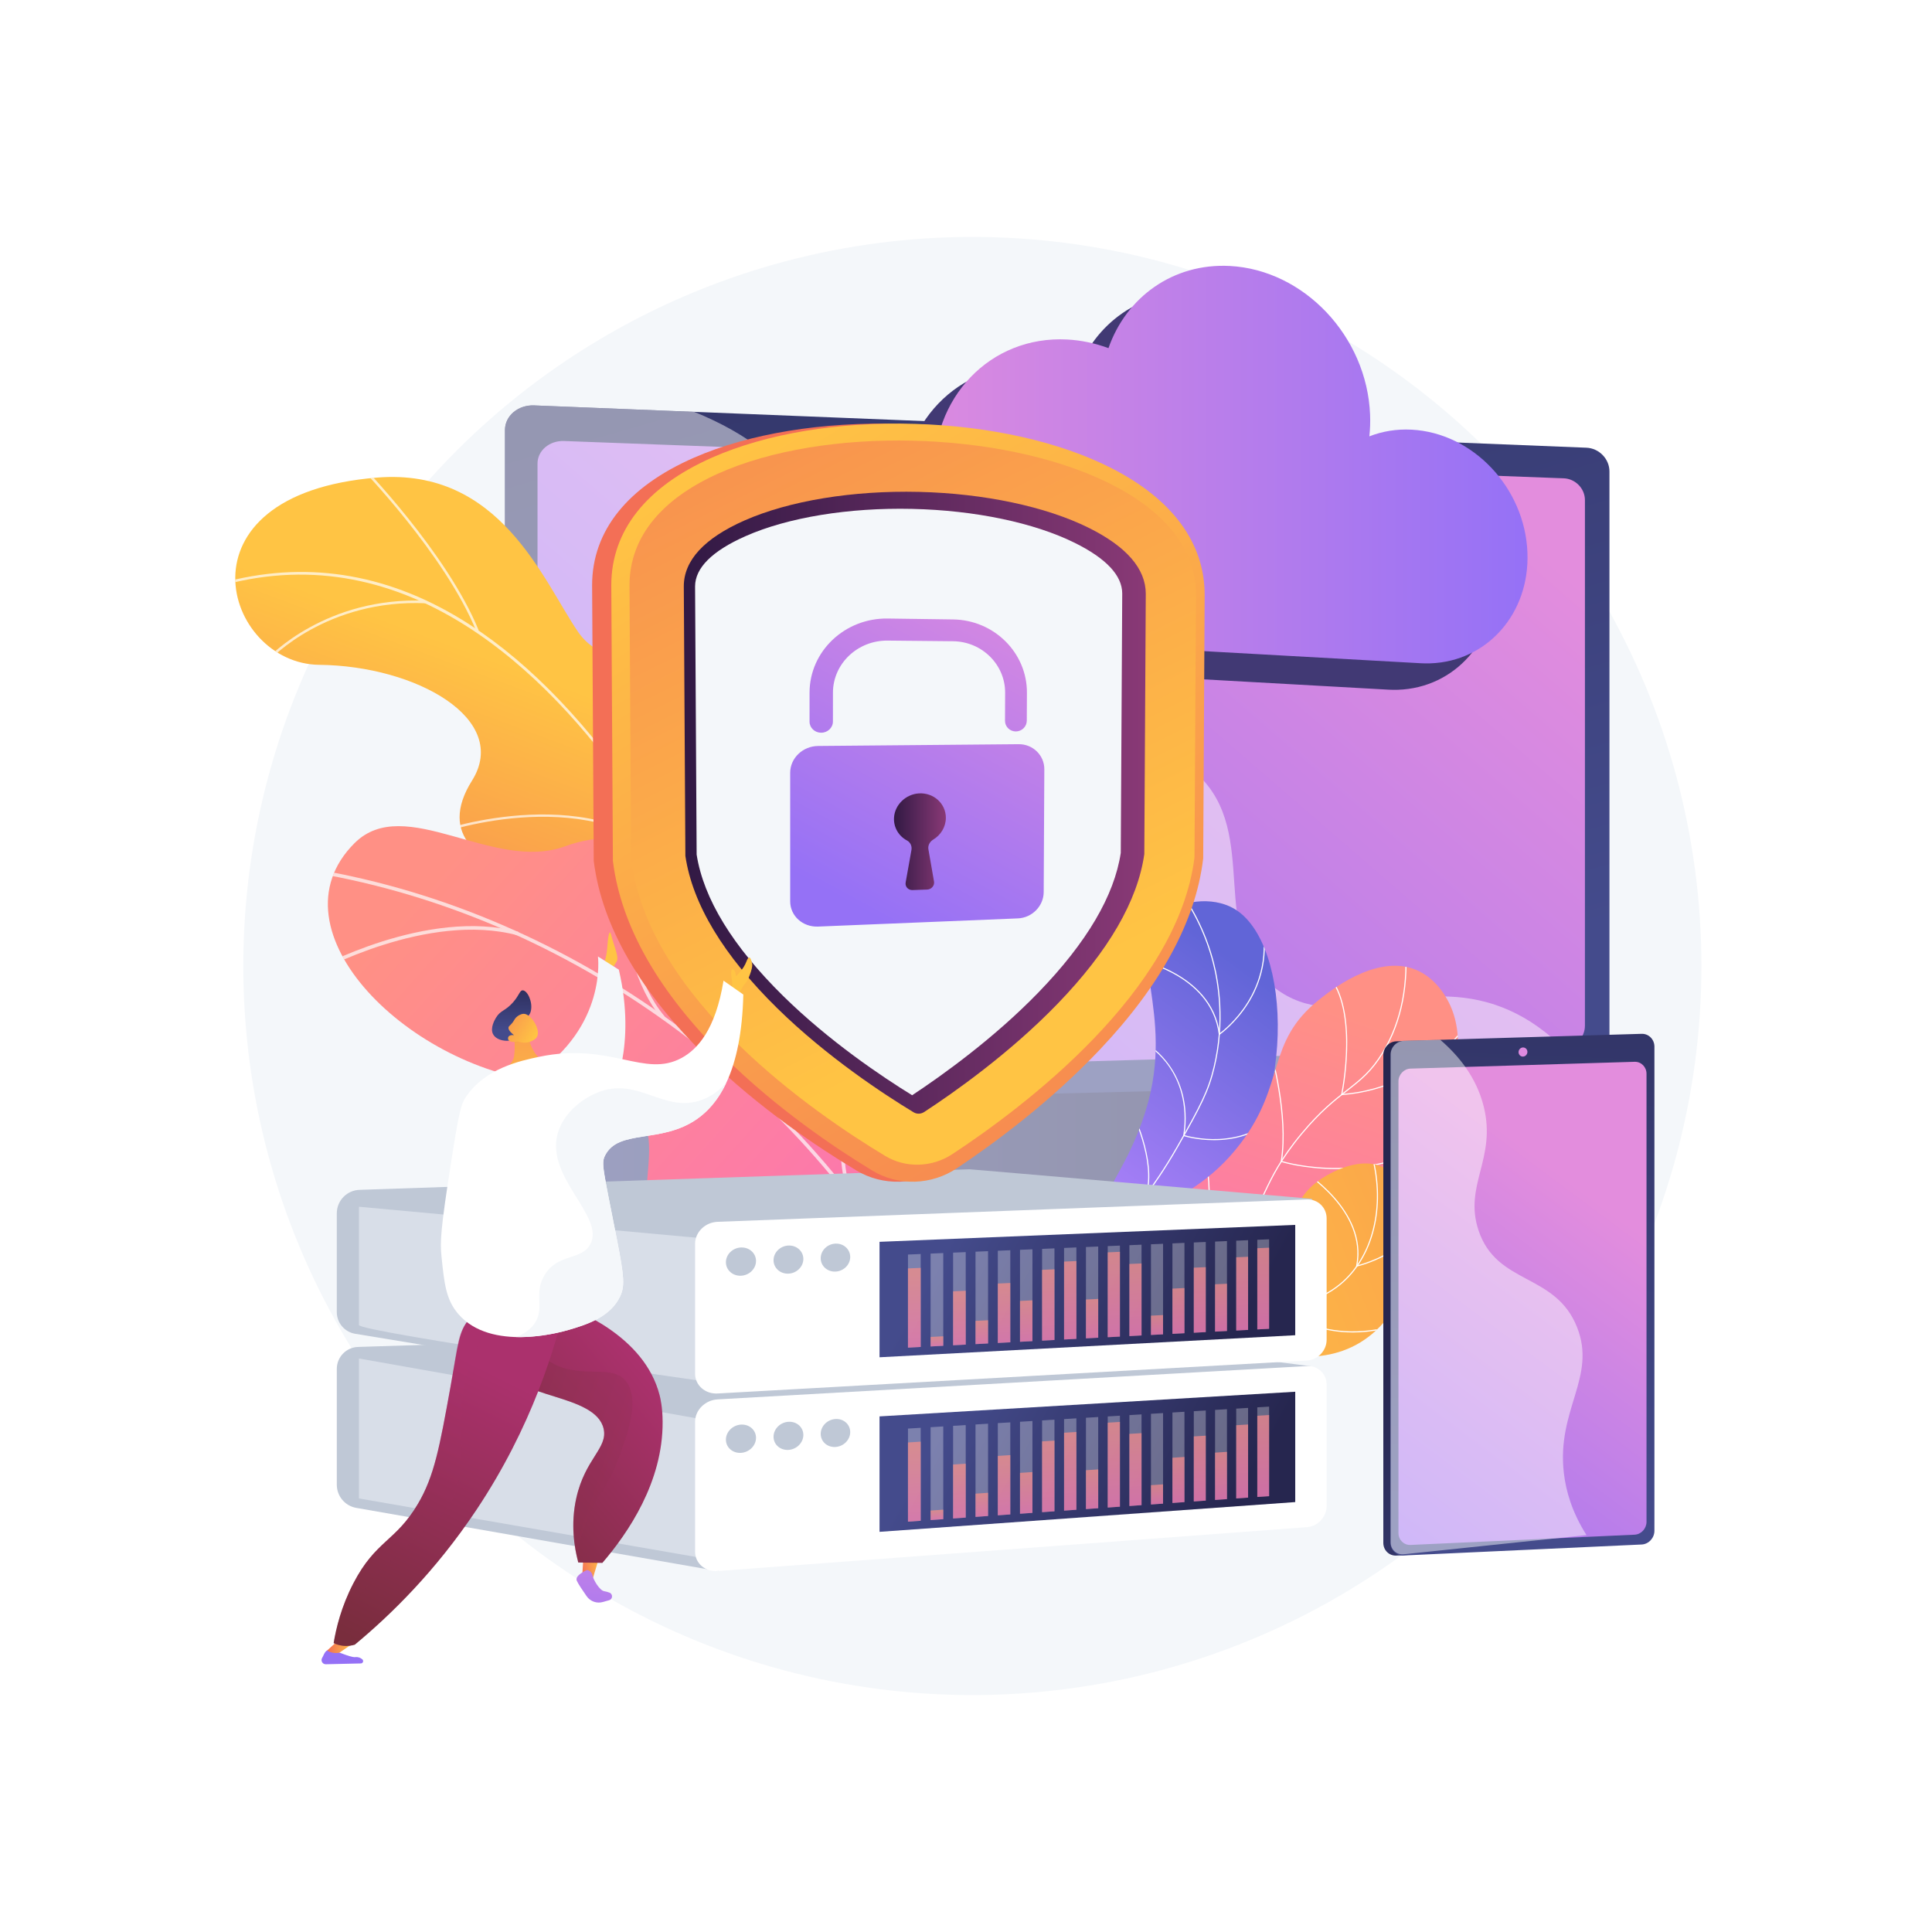 <?xml version="1.0" encoding="UTF-8"?>
<svg xmlns="http://www.w3.org/2000/svg" xmlns:xlink="http://www.w3.org/1999/xlink" viewBox="0 0 3710 3710">
  <defs>
    <style>
      .cls-1 {
        fill: url(#linear-gradient-38);
      }

      .cls-1, .cls-2, .cls-3, .cls-4, .cls-5, .cls-6, .cls-7, .cls-8, .cls-9, .cls-10, .cls-11, .cls-12, .cls-13, .cls-14, .cls-15, .cls-16, .cls-17, .cls-18, .cls-19, .cls-20, .cls-21, .cls-22, .cls-23, .cls-24, .cls-25, .cls-26, .cls-27, .cls-28, .cls-29, .cls-30, .cls-31, .cls-32, .cls-33, .cls-34, .cls-35, .cls-36, .cls-37, .cls-38, .cls-39, .cls-40, .cls-41, .cls-42, .cls-43, .cls-44, .cls-45, .cls-46, .cls-47, .cls-48, .cls-49, .cls-50, .cls-51, .cls-52, .cls-53, .cls-54, .cls-55, .cls-56, .cls-57, .cls-58, .cls-59, .cls-60, .cls-61, .cls-62, .cls-63, .cls-64, .cls-65, .cls-66, .cls-67, .cls-68, .cls-69, .cls-70, .cls-71, .cls-72, .cls-73, .cls-74, .cls-75, .cls-76, .cls-77, .cls-78 {
        stroke-width: 0px;
      }

      .cls-2 {
        fill: url(#linear-gradient-12);
      }

      .cls-3 {
        fill: url(#linear-gradient-17);
      }

      .cls-79 {
        opacity: .69;
      }

      .cls-80, .cls-36 {
        fill: #fff;
      }

      .cls-4 {
        fill: url(#linear-gradient-19);
      }

      .cls-5 {
        fill: url(#linear-gradient-33);
      }

      .cls-6 {
        fill: url(#linear-gradient);
      }

      .cls-7 {
        fill: url(#linear-gradient-62);
      }

      .cls-81 {
        opacity: .48;
      }

      .cls-81, .cls-82, .cls-83, .cls-84 {
        mix-blend-mode: soft-light;
      }

      .cls-8 {
        fill: url(#linear-gradient-67);
      }

      .cls-9 {
        fill: url(#linear-gradient-57);
      }

      .cls-10 {
        fill: url(#linear-gradient-21);
      }

      .cls-11 {
        fill: url(#linear-gradient-6);
      }

      .cls-12 {
        fill: #de8bdf;
      }

      .cls-13 {
        fill: #d8dee8;
      }

      .cls-82 {
        opacity: .7;
      }

      .cls-14 {
        fill: #f4f7fa;
      }

      .cls-85 {
        mix-blend-mode: color-burn;
      }

      .cls-85, .cls-84, .cls-86 {
        opacity: .3;
      }

      .cls-87 {
        clip-path: url(#clippath-2);
      }

      .cls-88 {
        isolation: isolate;
      }

      .cls-15 {
        fill: url(#linear-gradient-42);
      }

      .cls-16 {
        fill: url(#linear-gradient-15);
      }

      .cls-17 {
        fill: #bfc8d6;
      }

      .cls-18 {
        fill: url(#linear-gradient-11);
      }

      .cls-19 {
        fill: url(#linear-gradient-5);
      }

      .cls-20 {
        fill: none;
      }

      .cls-21 {
        fill: url(#linear-gradient-31);
      }

      .cls-22 {
        fill: url(#linear-gradient-58);
      }

      .cls-23 {
        fill: url(#linear-gradient-63);
      }

      .cls-24 {
        fill: url(#linear-gradient-34);
      }

      .cls-89 {
        clip-path: url(#clippath-1);
      }

      .cls-90 {
        clip-path: url(#clippath-4);
      }

      .cls-25 {
        fill: url(#linear-gradient-41);
      }

      .cls-26 {
        fill: url(#linear-gradient-40);
      }

      .cls-27 {
        fill: url(#linear-gradient-66);
      }

      .cls-28 {
        fill: url(#linear-gradient-13);
      }

      .cls-29 {
        fill: url(#linear-gradient-23);
      }

      .cls-30 {
        fill: url(#linear-gradient-25);
      }

      .cls-31 {
        fill: url(#linear-gradient-43);
      }

      .cls-32 {
        fill: url(#linear-gradient-16);
      }

      .cls-33 {
        fill: url(#linear-gradient-22);
      }

      .cls-34 {
        fill: url(#linear-gradient-54);
      }

      .cls-35 {
        fill: url(#linear-gradient-55);
      }

      .cls-37 {
        fill: url(#linear-gradient-35);
      }

      .cls-38 {
        fill: url(#linear-gradient-50);
      }

      .cls-39 {
        fill: #fcfdfe;
      }

      .cls-40 {
        fill: url(#linear-gradient-32);
      }

      .cls-41 {
        fill: url(#linear-gradient-60);
      }

      .cls-42 {
        fill: url(#linear-gradient-59);
      }

      .cls-43 {
        fill: url(#linear-gradient-20);
      }

      .cls-44 {
        fill: url(#linear-gradient-14);
      }

      .cls-45 {
        fill: url(#linear-gradient-2);
      }

      .cls-46 {
        fill: url(#linear-gradient-52);
      }

      .cls-86 {
        mix-blend-mode: multiply;
      }

      .cls-47 {
        fill: url(#linear-gradient-45);
      }

      .cls-48 {
        fill: url(#linear-gradient-7);
      }

      .cls-49 {
        fill: url(#linear-gradient-39);
      }

      .cls-50 {
        fill: url(#linear-gradient-3);
      }

      .cls-51 {
        fill: url(#linear-gradient-69);
      }

      .cls-91 {
        clip-path: url(#clippath);
      }

      .cls-52 {
        fill: url(#linear-gradient-9);
      }

      .cls-53 {
        fill: url(#linear-gradient-27);
      }

      .cls-54 {
        fill: url(#linear-gradient-53);
      }

      .cls-92 {
        clip-path: url(#clippath-3);
      }

      .cls-55 {
        fill: url(#linear-gradient-65);
      }

      .cls-56 {
        fill: url(#linear-gradient-36);
      }

      .cls-57 {
        fill: url(#linear-gradient-48);
      }

      .cls-58 {
        fill: url(#linear-gradient-49);
      }

      .cls-59 {
        fill: url(#linear-gradient-47);
      }

      .cls-60 {
        fill: url(#linear-gradient-24);
      }

      .cls-61 {
        fill: url(#linear-gradient-26);
      }

      .cls-62 {
        fill: url(#linear-gradient-61);
      }

      .cls-63 {
        fill: url(#linear-gradient-18);
      }

      .cls-64 {
        fill: #413974;
      }

      .cls-65 {
        fill: url(#linear-gradient-51);
      }

      .cls-66 {
        fill: url(#linear-gradient-30);
      }

      .cls-67 {
        fill: url(#linear-gradient-44);
      }

      .cls-68 {
        fill: url(#linear-gradient-68);
      }

      .cls-69 {
        fill: url(#linear-gradient-29);
      }

      .cls-70 {
        fill: url(#linear-gradient-46);
      }

      .cls-71 {
        fill: url(#linear-gradient-64);
      }

      .cls-72 {
        fill: url(#linear-gradient-28);
      }

      .cls-73 {
        fill: url(#linear-gradient-56);
      }

      .cls-74 {
        fill: url(#linear-gradient-10);
      }

      .cls-75 {
        fill: url(#linear-gradient-70);
      }

      .cls-76 {
        fill: url(#linear-gradient-4);
      }

      .cls-77 {
        fill: url(#linear-gradient-37);
      }

      .cls-93 {
        fill: url(#linear-gradient-8);
      }

      .cls-78 {
        fill: #97a6b7;
      }
    </style>
    <linearGradient id="linear-gradient" x1="2123.01" y1="2357.24" x2="2129.9" y2="2615.68" gradientUnits="userSpaceOnUse">
      <stop offset="0" stop-color="#444b8c"/>
      <stop offset="1" stop-color="#26264f"/>
    </linearGradient>
    <linearGradient id="linear-gradient-2" x1="2179.27" y1="2035.96" x2="1419.86" y2="-630.19" xlink:href="#linear-gradient"/>
    <linearGradient id="linear-gradient-3" x1="2617.25" y1="759.72" x2="1319.03" y2="2262.11" gradientUnits="userSpaceOnUse">
      <stop offset="0" stop-color="#e38ddd"/>
      <stop offset="1" stop-color="#9571f6"/>
    </linearGradient>
    <linearGradient id="linear-gradient-4" x1="969.69" y1="2253.19" x2="3090.61" y2="2253.19" xlink:href="#linear-gradient"/>
    <linearGradient id="linear-gradient-5" x1="1081.21" y1="1315.96" x2="781.45" y2="2118.72" gradientUnits="userSpaceOnUse">
      <stop offset="0" stop-color="#ffc444"/>
      <stop offset="1" stop-color="#f36f56"/>
    </linearGradient>
    <clipPath id="clippath">
      <path class="cls-20" d="m1554.99,1965.53l-199.23,111.58s-94.74-81.2-86.31-180.67c17.2-202.95-161.75-203.85-236.65-215.44-112.95-17.48-204.86-82.14-110.95-185.29,93.91-103.15-122.34-217.12-308.82-219.05-182.48-1.89-284.42-327.37,110.93-359.54,236.1-19.21,318.25,196.51,385.63,295.58,67.38,99.07,227.1,20.94,245.34,177.86,15.58,134.03-26.07,261.46,81.43,299.4,107.5,37.94,161.21,117.91,118.65,275.58Z"/>
    </clipPath>
    <linearGradient id="linear-gradient-6" x1="2703.47" y1="1405.94" x2="3424.51" y2="2592.96" gradientTransform="translate(-2114.97 1066.8) rotate(-16.83)" gradientUnits="userSpaceOnUse">
      <stop offset="0" stop-color="#ff9085"/>
      <stop offset="1" stop-color="#fb6fbb"/>
    </linearGradient>
    <clipPath id="clippath-1">
      <path class="cls-20" d="m1649.55,2621.5l304.87-92.25c4.7-48.53,3.29-135.01-66.43-135.33-96.93-.45-145.17-156.53-137.04-219.14,10.06-77.5,29.77-258.45-120.08-261.51-124.75-2.55-205.76,21.3-256.96-123.29-51.2-144.6-158.36-212.69-289.06-164.77-137.54,50.43-307.43-102.44-403.97-6.22-168.21,167.66,108.38,438.17,379.44,460.4,271.06,22.23,157.19,151.03,185.98,273.21,39.3,166.81,250.94,66.48,328.53,113.74,60.83,37.05,72.81,109.33,74.72,155.17Z"/>
    </clipPath>
    <linearGradient id="linear-gradient-7" x1="2228.14" y1="1815.45" x2="1954.53" y2="2256.03" gradientTransform="translate(337.46 -97.24) rotate(4.33)" gradientUnits="userSpaceOnUse">
      <stop offset="0" stop-color="#6165d7"/>
      <stop offset="1" stop-color="#aa80f9"/>
    </linearGradient>
    <clipPath id="clippath-2">
      <path class="cls-20" d="m2132.71,2665.5c-26.37-58.22-56.55-148.2-44.06-253.09,14.34-120.44,71.83-150.47,112.1-281.93,57.48-187.65-43.73-308.05,29.99-371.51,35.95-30.94,97.04-37.6,137.62-14.87,115.78,64.87,122.54,401.46-33.83,550.09-70.72,67.22-138.77,67.55-188.36,149.98-43.82,72.84-30.17,161.16-13.46,221.32Z"/>
    </clipPath>
    <linearGradient id="linear-gradient-8" x1="2544.91" y1="1933.71" x2="2300.52" y2="2662.86" gradientTransform="matrix(1,0,0,1,0,0)" xlink:href="#linear-gradient-6"/>
    <linearGradient id="linear-gradient-9" x1="2544.91" y1="1933.71" x2="2300.52" y2="2662.86" gradientTransform="matrix(1,0,0,1,0,0)" xlink:href="#linear-gradient-6"/>
    <clipPath id="clippath-3">
      <path class="cls-52" d="m2074.61,2643.97c-13.69-49.07-26.92-126.6,6.17-200.81,57.73-129.47,191.46-103.13,301.09-247.02,88.42-116.06,48.07-194.41,151.12-276.35,17.25-13.72,108.11-88.75,185.09-57.87,43.38,17.4,63.11,60.67,66.82,68.79,55.99,122.74-52.04,336.17-211.18,445.71-91.43,62.93-124.62,49.22-288.89,128.88-96.53,46.81-166.91,101.23-210.23,138.67Z"/>
    </clipPath>
    <linearGradient id="linear-gradient-10" x1="2064.63" y1="2621.18" x2="4033.76" y2="1843.76" xlink:href="#linear-gradient-5"/>
    <clipPath id="clippath-4">
      <path class="cls-20" d="m2085.74,2497.03c30.16-16.59,79.08-39.96,142.79-54.24,113.33-25.39,160.38,3.36,211.94-37.01,53.37-41.8,28.19-92.37,91.62-138.58,5.33-3.89,73.27-52.03,126.15-24.65,36.99,19.16,46.76,64.99,51.34,86.49,17.78,83.46-12.96,203.65-105.74,253.54-87.97,47.3-187.3,7.68-218.81-5.13-55.28-22.48-66.13-46.39-122.54-67.51-68.6-25.68-133.65-20.67-176.75-12.91Z"/>
    </clipPath>
    <linearGradient id="linear-gradient-11" x1="1847.87" y1="2672.42" x2="2339.02" y2="2947.67" xlink:href="#linear-gradient"/>
    <linearGradient id="linear-gradient-12" x1="1751.41" y1="2778.37" x2="1764.57" y2="2979.09" gradientTransform="matrix(1,0,0,1,0,0)" xlink:href="#linear-gradient-6"/>
    <linearGradient id="linear-gradient-13" x1="1798.63" y1="2900.65" x2="1800.22" y2="2924.89" gradientTransform="matrix(1,0,0,1,0,0)" xlink:href="#linear-gradient-6"/>
    <linearGradient id="linear-gradient-14" x1="1839.16" y1="2814.67" x2="1848.13" y2="2951.41" gradientTransform="matrix(1,0,0,1,0,0)" xlink:href="#linear-gradient-6"/>
    <linearGradient id="linear-gradient-15" x1="1883.9" y1="2868.07" x2="1887.77" y2="2927.07" gradientTransform="matrix(1,0,0,1,0,0)" xlink:href="#linear-gradient-6"/>
    <linearGradient id="linear-gradient-16" x1="1924.35" y1="2795.04" x2="1934.22" y2="2945.56" gradientTransform="matrix(1,0,0,1,0,0)" xlink:href="#linear-gradient-6"/>
    <linearGradient id="linear-gradient-17" x1="1967.99" y1="2826.42" x2="1974.79" y2="2929.99" gradientTransform="matrix(1,0,0,1,0,0)" xlink:href="#linear-gradient-6"/>
    <linearGradient id="linear-gradient-18" x1="2008.27" y1="2763.07" x2="2020.04" y2="2942.47" gradientTransform="matrix(1,0,0,1,0,0)" xlink:href="#linear-gradient-6"/>
    <linearGradient id="linear-gradient-19" x1="2049.81" y1="2743.8" x2="2062.75" y2="2941.18" gradientTransform="matrix(1,0,0,1,0,0)" xlink:href="#linear-gradient-6"/>
    <linearGradient id="linear-gradient-20" x1="2094.37" y1="2818.01" x2="2100.82" y2="2916.49" gradientTransform="matrix(1,0,0,1,0,0)" xlink:href="#linear-gradient-6"/>
    <linearGradient id="linear-gradient-21" x1="2132.71" y1="2718.97" x2="2146.82" y2="2934.03" gradientTransform="matrix(1,0,0,1,0,0)" xlink:href="#linear-gradient-6"/>
    <linearGradient id="linear-gradient-22" x1="2175.06" y1="2740.28" x2="2187.04" y2="2923.01" gradientTransform="matrix(1,0,0,1,0,0)" xlink:href="#linear-gradient-6"/>
    <linearGradient id="linear-gradient-23" x1="2220.31" y1="2847.28" x2="2223.52" y2="2896.25" gradientTransform="matrix(1,0,0,1,0,0)" xlink:href="#linear-gradient-6"/>
    <linearGradient id="linear-gradient-24" x1="2259.42" y1="2788.08" x2="2266.94" y2="2902.71" gradientTransform="matrix(1,0,0,1,0,0)" xlink:href="#linear-gradient-6"/>
    <linearGradient id="linear-gradient-25" x1="2298.72" y1="2740.71" x2="2309.53" y2="2905.51" gradientTransform="matrix(1,0,0,1,0,0)" xlink:href="#linear-gradient-6"/>
    <linearGradient id="linear-gradient-26" x1="2340.84" y1="2775.08" x2="2348.7" y2="2894.99" gradientTransform="matrix(1,0,0,1,0,0)" xlink:href="#linear-gradient-6"/>
    <linearGradient id="linear-gradient-27" x1="2379.17" y1="2712.86" x2="2391.33" y2="2898.42" gradientTransform="matrix(1,0,0,1,0,0)" xlink:href="#linear-gradient-6"/>
    <linearGradient id="linear-gradient-28" x1="2418.75" y1="2689.8" x2="2432.24" y2="2895.58" gradientTransform="matrix(1,0,0,1,0,0)" xlink:href="#linear-gradient-6"/>
    <linearGradient id="linear-gradient-29" x1="1845.65" y1="2343.38" x2="2341.38" y2="2621.19" xlink:href="#linear-gradient"/>
    <linearGradient id="linear-gradient-30" x1="1751.4" y1="2444.19" x2="1764.59" y2="2645.35" gradientTransform="matrix(1,0,0,1,0,0)" xlink:href="#linear-gradient-6"/>
    <linearGradient id="linear-gradient-31" x1="1798.62" y1="2567.37" x2="1800.23" y2="2591.91" gradientTransform="matrix(1,0,0,1,0,0)" xlink:href="#linear-gradient-6"/>
    <linearGradient id="linear-gradient-32" x1="1839.15" y1="2482.1" x2="1848.14" y2="2619.26" gradientTransform="matrix(1,0,0,1,0,0)" xlink:href="#linear-gradient-6"/>
    <linearGradient id="linear-gradient-33" x1="1883.89" y1="2536.36" x2="1887.78" y2="2595.69" gradientTransform="matrix(1,0,0,1,0,0)" xlink:href="#linear-gradient-6"/>
    <linearGradient id="linear-gradient-34" x1="1924.33" y1="2464.05" x2="1934.23" y2="2615" gradientTransform="matrix(1,0,0,1,0,0)" xlink:href="#linear-gradient-6"/>
    <linearGradient id="linear-gradient-35" x1="1967.98" y1="2496.23" x2="1974.8" y2="2600.2" gradientTransform="matrix(1,0,0,1,0,0)" xlink:href="#linear-gradient-6"/>
    <linearGradient id="linear-gradient-36" x1="2008.26" y1="2433.65" x2="2020.05" y2="2613.46" gradientTransform="matrix(1,0,0,1,0,0)" xlink:href="#linear-gradient-6"/>
    <linearGradient id="linear-gradient-37" x1="2049.79" y1="2415.15" x2="2062.76" y2="2612.96" gradientTransform="matrix(1,0,0,1,0,0)" xlink:href="#linear-gradient-6"/>
    <linearGradient id="linear-gradient-38" x1="2094.35" y1="2490.16" x2="2100.84" y2="2589.04" gradientTransform="matrix(1,0,0,1,0,0)" xlink:href="#linear-gradient-6"/>
    <linearGradient id="linear-gradient-39" x1="2132.7" y1="2391.87" x2="2146.83" y2="2607.35" gradientTransform="matrix(1,0,0,1,0,0)" xlink:href="#linear-gradient-6"/>
    <linearGradient id="linear-gradient-40" x1="2175.04" y1="2413.95" x2="2187.05" y2="2597.1" gradientTransform="matrix(1,0,0,1,0,0)" xlink:href="#linear-gradient-6"/>
    <linearGradient id="linear-gradient-41" x1="2220.3" y1="2521.79" x2="2223.53" y2="2571.08" gradientTransform="matrix(1,0,0,1,0,0)" xlink:href="#linear-gradient-6"/>
    <linearGradient id="linear-gradient-42" x1="2259.4" y1="2463.28" x2="2266.95" y2="2578.31" gradientTransform="matrix(1,0,0,1,0,0)" xlink:href="#linear-gradient-6"/>
    <linearGradient id="linear-gradient-43" x1="2298.71" y1="2416.66" x2="2309.54" y2="2581.87" gradientTransform="matrix(1,0,0,1,0,0)" xlink:href="#linear-gradient-6"/>
    <linearGradient id="linear-gradient-44" x1="2340.82" y1="2451.78" x2="2348.71" y2="2572.1" gradientTransform="matrix(1,0,0,1,0,0)" xlink:href="#linear-gradient-6"/>
    <linearGradient id="linear-gradient-45" x1="2379.15" y1="2390.32" x2="2391.34" y2="2576.28" gradientTransform="matrix(1,0,0,1,0,0)" xlink:href="#linear-gradient-6"/>
    <linearGradient id="linear-gradient-46" x1="2418.73" y1="2368" x2="2432.25" y2="2574.18" gradientTransform="matrix(1,0,0,1,0,0)" xlink:href="#linear-gradient-6"/>
    <linearGradient id="linear-gradient-47" x1="3272.44" y1="2799.48" x2="2841.11" y2="2431.54" xlink:href="#linear-gradient"/>
    <linearGradient id="linear-gradient-48" x1="-1204.24" y1="4295.55" x2="441.86" y2="4356.78" gradientTransform="translate(-1389.03 1734.32) rotate(-90)" xlink:href="#linear-gradient"/>
    <linearGradient id="linear-gradient-49" x1="3067.57" y1="2305.93" x2="2518.1" y2="3044.73" xlink:href="#linear-gradient-3"/>
    <linearGradient id="linear-gradient-50" x1="1651.86" y1="892.14" x2="2933.31" y2="892.14" xlink:href="#linear-gradient-3"/>
    <linearGradient id="linear-gradient-51" x1="2391.68" y1="773.44" x2="2058.87" y2="1093.32" xlink:href="#linear-gradient-5"/>
    <linearGradient id="linear-gradient-52" x1="1402.51" y1="846.33" x2="2533.81" y2="2696.64" xlink:href="#linear-gradient-5"/>
    <linearGradient id="linear-gradient-53" x1="2002.4" y1="1899.82" x2="1083.62" y2="52.35" xlink:href="#linear-gradient-5"/>
    <linearGradient id="linear-gradient-54" x1="1313.1" y1="1541.42" x2="2200.23" y2="1541.42" gradientUnits="userSpaceOnUse">
      <stop offset="0" stop-color="#311944"/>
      <stop offset="1" stop-color="#893976"/>
    </linearGradient>
    <linearGradient id="linear-gradient-55" x1="2039.23" y1="1083.71" x2="1674.37" y2="1758.15" xlink:href="#linear-gradient-3"/>
    <linearGradient id="linear-gradient-56" x1="1716.72" y1="1616.34" x2="1816.33" y2="1616.34" xlink:href="#linear-gradient-54"/>
    <linearGradient id="linear-gradient-57" x1="1933.81" y1="1026.68" x2="1568.94" y2="1701.12" xlink:href="#linear-gradient-3"/>
    <linearGradient id="linear-gradient-58" x1="-2019.97" y1="455.11" x2="-2053.77" y2="688.18" gradientTransform="translate(188.41 -458.3) rotate(-144.06) scale(1 -1)" gradientUnits="userSpaceOnUse">
      <stop offset="0" stop-color="#f36f56"/>
      <stop offset="1" stop-color="#ffc444"/>
    </linearGradient>
    <linearGradient id="linear-gradient-59" x1="579.37" y1="3231.72" x2="622.11" y2="3231.72" gradientTransform="translate(.98 -81.33) rotate(-9.66)" xlink:href="#linear-gradient-58"/>
    <linearGradient id="linear-gradient-60" x1="661.97" y1="3055.63" x2="549.9" y2="3448.82" gradientTransform="translate(.98 -81.33) rotate(-9.66)" xlink:href="#linear-gradient-3"/>
    <linearGradient id="linear-gradient-61" x1="1249.04" y1="2638.42" x2="886.65" y2="2936.1" gradientUnits="userSpaceOnUse">
      <stop offset="0" stop-color="#ab316d"/>
      <stop offset="1" stop-color="#792d3d"/>
    </linearGradient>
    <linearGradient id="linear-gradient-62" x1="1048.94" y1="2617.62" x2="949.76" y2="2965.57" gradientTransform="translate(20.03 69.06) rotate(5.38)" xlink:href="#linear-gradient-3"/>
    <linearGradient id="linear-gradient-63" x1="896.02" y1="3017.6" x2="946.44" y2="3017.6" gradientTransform="translate(20.03 69.06) rotate(5.38)" xlink:href="#linear-gradient-58"/>
    <linearGradient id="linear-gradient-64" x1="895.31" y1="3169.42" x2="479.31" y2="2945.27" gradientTransform="translate(.98 -81.33) rotate(-9.66)" xlink:href="#linear-gradient-61"/>
    <linearGradient id="linear-gradient-65" x1="87.51" y1="2946.57" x2="-314.13" y2="3363.67" gradientTransform="translate(-14.04 -148) rotate(-17.41)" xlink:href="#linear-gradient-61"/>
    <linearGradient id="linear-gradient-66" x1="57.3" y1="2934.84" x2="-336" y2="3343.27" gradientTransform="translate(-14.04 -148) rotate(-17.41)" xlink:href="#linear-gradient-61"/>
    <linearGradient id="linear-gradient-67" x1="-1374.86" y1="2112.2" x2="-1383.7" y2="2006.14" gradientTransform="translate(-504.55 -55.8) rotate(176.92) scale(1 -1)" xlink:href="#linear-gradient"/>
    <linearGradient id="linear-gradient-68" x1="988.97" y1="1727.53" x2="1018.09" y2="2164.34" gradientTransform="matrix(1,0,0,1,0,0)" xlink:href="#linear-gradient-58"/>
    <linearGradient id="linear-gradient-69" x1="3793.56" y1="2595.25" x2="3876.92" y2="2683.11" gradientTransform="translate(-3411.84 402.95) rotate(-14.98)" xlink:href="#linear-gradient-58"/>
    <linearGradient id="linear-gradient-70" x1="-1600.37" y1="914.94" x2="-1636.64" y2="1164.97" gradientTransform="translate(-318.97) rotate(-180) scale(1 -1)" xlink:href="#linear-gradient-58"/>
  </defs>
  <g class="cls-88">
    <g id="Background">
      <rect class="cls-36" width="3710" height="3710"/>
    </g>
    <g id="Illustration">
      <g id="Data_protection" data-name="Data protection">
        <circle class="cls-14" cx="1867.2" cy="1855" r="1400"/>
        <g>
          <path class="cls-78" d="m2362.13,2607.21c-36.41-12.08-63.63-42.98-71.31-80.97l-53-262.31-453.37,16.1-55.8,273.27c-7.81,38.27,23.47,76.67,59.49,90.76l189.68,74.22c35.28,13.8,73.2,19.3,110.89,16.08l400.86-34.29c11.72-1,21.12-10.21,22.48-22.03,1.36-11.82,9.57-25.09-1.6-28.79l-148.34-42.03Z"/>
          <path class="cls-6" d="m2366.62,2591.26c-36.38-11.93-63.57-42.44-71.23-79.95l-52.95-259.01-442.32,15.91-55.74,269.83c-7.81,37.79,12.85,75.69,48.84,89.6l189.49,73.28c35.24,13.63,73.13,19.06,110.78,15.88l400.46-33.86c11.71-.99,21.1-10.09,22.46-21.75,1.36-11.67-5.68-22.68-16.84-26.34l-132.95-43.59Z"/>
          <path class="cls-45" d="m3090.61,2081.56V905.37c0-24.12-19.88-44.65-44.23-45.63l-2020.71-81.23c-30.75-1.24-55.98,20.01-55.98,47.22v1299.86l2120.93-44.04Z"/>
          <path class="cls-50" d="m3002.8,918.49l-1919.69-71.62c-27.97-1.04-50.92,18.41-50.92,43.24v1131.91c0,25.34,23.43,45.41,51.98,44.6l1917.78-54.54c22.89-.65,41.57-19.68,41.57-42.28v-1009.53c0-22.14-18.3-40.94-40.72-41.78Z"/>
          <path class="cls-76" d="m969.69,2125.6v259.6c0,27.21,25.23,48.41,55.98,47.11l2020.71-85.43c24.36-1.03,44.23-21.6,44.23-45.72v-227.14l-2120.93,51.59Z"/>
          <g class="cls-81">
            <path class="cls-36" d="m2871.75,1929.71c-165.96-56.06-303.27,58.28-422.56-31.74-134.49-101.5-25.79-296.48-150.19-411.35-172.82-159.57-518.33,87.9-668.4-62.54-103.17-103.43,18.53-269.02-68.83-443.21-44.42-88.57-127.65-148.95-228.69-189.99l-307.4-12.36c-30.75-1.24-55.98,20.01-55.98,47.22v1559.46c0,27.21,25.23,48.41,55.98,47.11l2020.71-85.43c24.36-1.03,44.24-21.6,44.24-45.72v-167.84c-71.16-125.81-149.72-180.25-218.87-203.61Z"/>
          </g>
        </g>
        <g>
          <g>
            <g>
              <path class="cls-19" d="m1554.99,1965.53l-199.23,111.58s-94.74-81.2-86.31-180.67c17.2-202.95-161.75-203.85-236.65-215.44-112.95-17.48-192.03-77.5-126.44-181.9,74.21-118.12-106.85-220.51-293.34-222.44-182.48-1.89-284.42-327.37,110.93-359.54,236.1-19.21,318.25,196.51,385.63,295.58,67.38,99.07,227.1,20.94,245.34,177.86,15.58,134.03-26.07,261.46,81.43,299.4,107.5,37.94,161.21,117.91,118.65,275.58Z"/>
              <g class="cls-82">
                <g class="cls-91">
                  <g>
                    <path class="cls-36" d="m1479.12,2032.32l-4.56,1.56c-.97-2.83-98.64-285.36-279.92-536.25-167.01-231.14-441.21-481.93-799.13-364.12l-1.51-4.58c159.33-52.45,315.59-37.47,464.45,44.5,118.91,65.48,233.36,173.63,340.15,321.45,181.68,251.47,279.55,534.6,280.51,537.43Z"/>
                    <path class="cls-36" d="m919.18,1210.38l-4.47,1.82c-60.51-148.6-223.95-316.29-225.59-317.97l3.44-3.38c1.65,1.68,165.75,170.06,226.61,319.53Z"/>
                    <path class="cls-36" d="m818.5,1158.48c-190.99-8.92-299.57,107.5-300.64,108.67l-3.56-3.25c1.09-1.2,111.1-119.27,304.43-110.24l-.22,4.82Z"/>
                    <path class="cls-36" d="m1304.22,1668.11c-158.09-171.96-455.03-69.55-457.84-68.31l-2.23-4.27c2.64-1.48,304.13-104.18,463.62,69.32l-3.55,3.26Z"/>
                    <path class="cls-36" d="m1258.46,1583.36l-4.6,1.45c-44.83-142.16,44.22-307.11,45.13-308.76l4.23,2.32c-.9,1.63-88.96,164.83-44.75,305Z"/>
                    <path class="cls-36" d="m1458.21,1989.76c-49.29-73.79-193.72-73.19-195.17-73.17l-.05-4.82c6.04-.06,148.48-.65,199.23,75.31l-4.01,2.68Z"/>
                    <path class="cls-36" d="m1435.98,1922.54l-4.54,1.61c-23.49-66.11,30.07-184.41,47.67-223.29,2.49-5.49,4.63-10.24,4.85-11.16l4.71,1.04c-.29,1.3-1.7,4.46-5.17,12.11-17.4,38.44-70.36,155.41-47.52,219.69Z"/>
                  </g>
                </g>
              </g>
            </g>
            <g>
              <path class="cls-11" d="m1629.42,2529.12c1.34.16,2.68.32,4.02.48,79.44,9.18,167.88,5.17,265.17-19.96,18.62-6.24,37.24-12.47,55.85-18.71,2.45-49.35-4.05-96.72-66.47-97.01-96.94-.45-145.17-156.53-137.04-219.14,10.06-77.5,29.77-258.45-120.08-261.51-124.75-2.55-205.76,21.3-256.96-123.29-51.2-144.6-158.36-212.69-289.06-164.77-137.54,50.43-307.43-102.44-403.96-6.22-168.21,167.66,108.38,438.17,379.44,460.4,271.06,22.23,157.19,151.03,185.98,273.21,39.3,166.81,250.94,66.48,328.53,113.74,26.28,16.01,43.42,38.6,54.59,62.79Z"/>
              <g class="cls-82">
                <g class="cls-89">
                  <g>
                    <path class="cls-39" d="m1778.6,2530.11l6.1-3.24c-236.68-445.67-688.5-774.29-1179.13-857.61l-1.15,6.8c488.57,82.97,938.49,410.23,1174.19,854.04Z"/>
                    <path class="cls-39" d="m1628.74,2298.18l6.62-1.97c-56.6-190.07,62-386.67,63.21-388.63l-5.88-3.61c-1.22,1.99-121.43,201.15-63.94,394.21Z"/>
                    <path class="cls-39" d="m1732.82,2449.31l4.89-4.87c-141.99-142.34-499.26-62.09-502.85-61.26l1.55,6.73c3.55-.82,357.12-80.23,496.41,59.41Z"/>
                    <path class="cls-39" d="m1271.2,1956.43l5.29-4.44c-102.59-122.12-75.32-365.17-75.03-367.61l-6.85-.81c-.29,2.47-27.89,248.48,76.6,372.86Z"/>
                    <path class="cls-39" d="m993.73,1796.07l1.79-6.67c-175.55-47.02-390.38,71.81-392.54,73.02l3.38,6.02c2.12-1.2,214.56-118.66,387.37-72.37Z"/>
                  </g>
                </g>
              </g>
            </g>
          </g>
          <g>
            <g>
              <path class="cls-48" d="m2132.71,2665.5c-26.37-58.22-56.55-148.2-44.06-253.09,14.34-120.44,71.83-150.47,112.1-281.93,57.48-187.65-43.73-308.05,29.99-371.51,35.95-30.94,97.04-37.6,137.62-14.87,115.78,64.87,122.54,401.46-33.83,550.09-70.72,67.22-138.77,67.55-188.36,149.98-43.82,72.84-30.17,161.16-13.46,221.32Z"/>
              <g class="cls-83">
                <g class="cls-87">
                  <g>
                    <path class="cls-36" d="m2104.2,2514.93l-2.14-.3c3.72-26.22,9.73-52.23,17.84-77.31,18.67-57.71,42.55-90.87,72.78-132.86,19.63-27.27,41.88-58.17,66.73-101.69,46.47-81.4,60.56-109.73,71.08-153.97,20.84-87.61,8.02-162.73-1.48-199.71-13.47-52.46-36.86-101.23-69.52-144.97l1.73-1.3c32.83,43.97,56.35,93,69.89,145.73,9.55,37.17,22.44,112.69,1.49,200.75-10.59,44.49-24.71,72.92-71.31,154.54-24.9,43.62-47.19,74.57-66.85,101.88-30.12,41.83-53.91,74.88-72.48,132.26-8.08,24.96-14.05,50.85-17.76,76.94Z"/>
                    <path class="cls-36" d="m2340.61,1988l-.22-1.77c-15.02-118.63-162.18-143.85-163.67-144.09l.35-2.14c1.49.24,148.75,25.49,165.23,144.14,6.25-4.68,31.54-24.76,52.66-58.25,22.29-35.34,44.38-93.3,23.05-168.73l2.08-.59c21.56,76.23-.8,134.82-23.35,170.55-24.42,38.69-54.37,59.66-54.67,59.86l-1.47,1.01Z"/>
                    <path class="cls-36" d="m2331.02,2189.51c-33.41,0-57.58-7.8-58.08-7.96l-.86-.29.14-.9c9.37-62.73-9.4-106.14-26.8-131.51-18.83-27.47-40.1-40.26-40.32-40.39l1.11-1.86c.86.51,85.86,52.4,68.29,173.17,10.15,3.06,106.99,29.76,178.5-39.52l1.51,1.55c-39.69,38.46-87.08,47.72-123.48,47.72Z"/>
                    <path class="cls-36" d="m2273.66,2314.03c-47.01,0-72.97-18.35-73.38-18.65l-.63-.46.23-.74c20.3-64.84-28.44-162.09-28.93-163.07l1.93-.98c.5.98,49.24,98.26,29.3,163.93,6.96,4.57,70.62,42.78,175.92-9.19l.96,1.94c-41.96,20.71-77.42,27.22-105.41,27.22Z"/>
                  </g>
                </g>
              </g>
            </g>
            <g class="cls-83">
              <path class="cls-93" d="m2074.61,2643.97c-13.69-49.07-26.92-126.6,6.17-200.81,57.73-129.47,191.46-103.13,301.09-247.02,88.42-116.06,48.07-194.41,151.12-276.35,17.25-13.72,108.11-88.75,185.09-57.87,43.38,17.4,63.11,60.67,66.82,68.79,55.99,122.74-52.04,336.17-211.18,445.71-91.43,62.93-124.62,49.22-288.89,128.88-96.53,46.81-166.91,101.23-210.23,138.67Z"/>
              <g class="cls-92">
                <g>
                  <path class="cls-36" d="m2066.7,2705.67l-2.15-.21c11.89-122.19,50.36-207.6,114.33-253.86,31.32-22.65,57.58-28.54,85.37-34.79,29.85-6.7,60.73-13.64,99.27-43.06,37.45-28.59,49.29-53.5,64.28-85.03,13.49-28.39,30.29-63.72,71.26-112.81,35.91-43.02,63.16-64.29,87.2-83.05,26.02-20.31,46.57-36.35,68.44-72.55,35.74-59.13,49.91-131.52,42.12-215.14l2.16-.2c7.83,84.1-6.44,156.93-42.42,216.46-22.08,36.54-42.77,52.69-68.96,73.13-23.95,18.7-51.1,39.89-86.87,82.74-40.8,48.87-57.53,84.07-70.97,112.35-15.11,31.8-27.05,56.91-64.91,85.82-38.92,29.71-70.02,36.7-100.11,43.46-27.57,6.19-53.61,12.04-84.58,34.43-63.45,45.88-101.61,130.77-113.45,252.31Z"/>
                  <path class="cls-36" d="m2575.1,2103.11l.3-1.42c.37-1.72,35.95-173.24-32.49-235.07l1.45-1.61c66.02,59.63,36.75,218.95,33.45,235.71,174.54-14.33,251.85-154.04,252.61-155.46l1.9,1.03c-.77,1.43-79.06,142.93-255.78,156.7l-1.44.11Z"/>
                  <path class="cls-36" d="m2564.84,2244.94c-61.5,0-104.31-13.56-104.75-13.7l-.89-.29.15-.92c14.48-88.99-19.94-209.67-20.29-210.88l2.08-.6c.35,1.21,34.66,121.51,20.5,210.9,6.6,1.98,49.44,14.04,108.35,13.29,58.93-.73,146.52-14.75,229.2-77.38l1.31,1.72c-83.17,63-171.29,77.09-230.56,77.82-1.71.02-3.42.03-5.1.03Z"/>
                  <path class="cls-36" d="m2493.38,2455.8c-54.06,0-97.85-7.82-128.4-15.77-47.34-12.32-74-27.61-74.26-27.77l-.99-.57.62-.95c56.88-87.17,16.96-216.71,16.55-218.01l2.06-.65c.41,1.3,40.34,130.84-16.17,218.87,11.15,6.03,114.43,58.78,275.32,37.78l.28,2.15c-26.74,3.49-51.83,4.93-75.03,4.93Z"/>
                </g>
              </g>
            </g>
            <g>
              <path class="cls-74" d="m2085.74,2497.03c30.16-16.59,79.08-39.96,142.79-54.24,113.33-25.39,160.38,3.36,211.94-37.01,53.37-41.8,28.19-92.37,91.62-138.58,5.33-3.89,73.27-52.03,126.15-24.65,36.99,19.16,46.76,64.99,51.34,86.49,17.78,83.46-12.96,203.65-105.74,253.54-87.97,47.3-187.3,7.68-218.81-5.13-55.28-22.48-66.13-46.39-122.54-67.51-68.6-25.68-133.65-20.67-176.75-12.91Z"/>
              <g class="cls-83">
                <g class="cls-90">
                  <g>
                    <path class="cls-80" d="m2060.84,2512.45l-1.06-1.89c73.62-41.31,142.48-56.64,204.69-45.57,27.2,4.84,45.67,13.26,63.54,21.4,22.31,10.16,43.38,19.76,79.91,22.64,65.73,5.18,124.24-10.27,164.72-43.49,62.69-51.46,86.8-147.59,61.44-244.91l2.09-.55c25.58,98.13,1.18,195.14-62.16,247.13-40.91,33.58-99.95,49.19-166.27,43.98-36.91-2.91-58.15-12.58-80.64-22.83-17.74-8.08-36.09-16.44-63.02-21.24-61.68-10.99-130.07,4.26-203.25,45.32Z"/>
                    <path class="cls-80" d="m2603.81,2432.61l.32-1.63c20.93-105.72-101.34-180.5-102.57-181.25l1.11-1.85c1.25.75,123.53,75.55,103.9,181.86,13.79-3.54,110.95-31.1,126.24-106.45l2.12.43c-16.66,82.11-128.37,108.28-129.5,108.53l-1.63.37Z"/>
                    <path class="cls-80" d="m2597.88,2558.73c-29.01,0-53.14-4.89-71.78-10.85-43.82-14.03-67.69-36.91-67.93-37.14l-.76-.74.72-.77c72.84-78.53,10.02-190.68,9.38-191.81l1.88-1.08c.65,1.13,63.83,113.9-8.93,193.56,4.4,3.96,27.39,23.49,66.42,35.96,40.03,12.79,105.61,20.54,190.69-15.13l.84,2c-46.17,19.36-86.67,26.02-120.52,26.02Z"/>
                  </g>
                </g>
              </g>
            </g>
          </g>
        </g>
        <g>
          <path class="cls-17" d="m2517.92,2623.7l-1139.9,393.17-693.88-121.29c-21.61-3.78-37.38-22.54-37.38-44.48v-222.42c0-22.78,18.08-41.45,40.85-42.16l1240.48-39.16,589.83,76.34Z"/>
          <polygon class="cls-13" points="689.3 2608.7 1352.34 2726.18 1352.34 2992.56 689.3 2877.47 689.3 2608.7"/>
          <g>
            <path class="cls-36" d="m1334.77,2979.61v-249.46c0-22.36,19.38-41.58,43.24-42.93l1131.61-63.97c20.95-1.18,37.9,14.79,37.9,35.68v233.03c0,20.89-16.95,39.08-37.9,40.64l-1131.61,84.27c-23.86,1.78-43.24-14.91-43.24-37.27Z"/>
            <path class="cls-17" d="m1451.77,2761.02c0,14.96-12.91,27.89-28.85,28.88-15.98.99-28.95-10.36-28.95-25.37s12.97-27.94,28.95-28.89c15.95-.95,28.85,10.41,28.85,25.37Z"/>
            <path class="cls-17" d="m1542.66,2755.5c0,14.88-12.78,27.75-28.57,28.73-15.82.98-28.66-10.32-28.66-25.25s12.84-27.8,28.66-28.73c15.79-.94,28.57,10.37,28.57,25.25Z"/>
            <path class="cls-17" d="m1632.66,2750.03c0,14.81-12.65,27.6-28.29,28.58-15.66.97-28.37-10.28-28.37-25.13s12.72-27.65,28.37-28.58c15.63-.93,28.29,10.33,28.29,25.14Z"/>
            <polygon class="cls-18" points="2487.22 2884.42 1688.96 2941.56 1688.96 2719.87 2487.22 2672.53 2487.22 2884.42"/>
            <g class="cls-84">
              <polygon class="cls-36" points="1768.03 2920.32 1743.56 2922.05 1743.56 2743.28 1768.03 2741.8 1768.03 2920.32"/>
              <polygon class="cls-36" points="1811.35 2917.26 1787.01 2918.98 1787.01 2740.64 1811.35 2739.16 1811.35 2917.26"/>
              <polygon class="cls-36" points="1854.47 2914.21 1830.24 2915.92 1830.24 2738.02 1854.47 2736.54 1854.47 2914.21"/>
              <polygon class="cls-36" points="1897.38 2911.17 1873.27 2912.88 1873.27 2735.4 1897.38 2733.93 1897.38 2911.17"/>
              <polygon class="cls-36" points="1940.08 2908.15 1916.09 2909.85 1916.09 2732.8 1940.08 2731.34 1940.08 2908.15"/>
              <polygon class="cls-36" points="1982.58 2905.15 1958.7 2906.83 1958.7 2730.21 1982.58 2728.75 1982.58 2905.15"/>
              <polygon class="cls-36" points="2024.88 2902.15 2001.11 2903.84 2001.11 2727.63 2024.88 2726.18 2024.88 2902.15"/>
              <polygon class="cls-36" points="2066.98 2899.18 2043.32 2900.85 2043.32 2725.06 2066.98 2723.62 2066.98 2899.18"/>
              <polygon class="cls-36" points="2108.88 2896.22 2085.33 2897.88 2085.33 2722.51 2108.88 2721.08 2108.88 2896.22"/>
              <polygon class="cls-36" points="2150.58 2893.27 2127.15 2894.92 2127.15 2719.97 2150.58 2718.54 2150.58 2893.27"/>
              <polygon class="cls-36" points="2192.08 2890.33 2168.76 2891.98 2168.76 2717.44 2192.08 2716.02 2192.08 2890.33"/>
              <polygon class="cls-36" points="2233.39 2887.41 2210.18 2889.05 2210.18 2714.92 2233.39 2713.51 2233.39 2887.41"/>
              <polygon class="cls-36" points="2274.5 2884.5 2251.4 2886.14 2251.4 2712.41 2274.5 2711.01 2274.5 2884.5"/>
              <polygon class="cls-36" points="2315.42 2881.61 2292.43 2883.23 2292.43 2709.92 2315.42 2708.52 2315.42 2881.61"/>
              <polygon class="cls-36" points="2356.15 2878.73 2333.27 2880.35 2333.27 2707.44 2356.15 2706.05 2356.15 2878.73"/>
              <polygon class="cls-36" points="2396.69 2875.86 2373.91 2877.47 2373.91 2704.97 2396.69 2703.58 2396.69 2875.86"/>
              <polygon class="cls-36" points="2437.05 2873.01 2414.37 2874.61 2414.37 2702.51 2437.05 2701.13 2437.05 2873.01"/>
            </g>
            <g class="cls-79">
              <polygon class="cls-2" points="1768.03 2920.32 1743.56 2922.05 1743.56 2769.94 1768.03 2768.41 1768.03 2920.32"/>
              <polygon class="cls-28" points="1811.35 2917.26 1787.01 2918.98 1787.01 2900.71 1811.35 2899.01 1811.35 2917.26"/>
              <polygon class="cls-44" points="1854.47 2914.21 1830.24 2915.92 1830.24 2812.3 1854.47 2810.73 1854.47 2914.21"/>
              <polygon class="cls-16" points="1897.38 2911.17 1873.27 2912.88 1873.27 2868.24 1897.38 2866.59 1897.38 2911.17"/>
              <polygon class="cls-32" points="1940.08 2908.15 1916.09 2909.85 1916.09 2795.78 1940.08 2794.24 1940.08 2908.15"/>
              <polygon class="cls-3" points="1982.58 2905.15 1958.7 2906.83 1958.7 2828.37 1982.58 2826.78 1982.58 2905.15"/>
              <polygon class="cls-63" points="2024.88 2902.15 2001.11 2903.84 2001.11 2767.89 2024.88 2766.39 2024.88 2902.15"/>
              <polygon class="cls-4" points="2066.98 2899.18 2043.32 2900.85 2043.32 2751.27 2066.98 2749.8 2066.98 2899.18"/>
              <polygon class="cls-43" points="2108.88 2896.22 2085.33 2897.88 2085.33 2823.27 2108.88 2821.7 2108.88 2896.22"/>
              <polygon class="cls-10" points="2150.58 2893.27 2127.15 2894.92 2127.15 2731.95 2150.58 2730.51 2150.58 2893.27"/>
              <polygon class="cls-33" points="2192.08 2890.33 2168.76 2891.98 2168.76 2753.51 2192.08 2752.04 2192.08 2890.33"/>
              <polygon class="cls-29" points="2233.39 2887.41 2210.18 2889.05 2210.18 2852.01 2233.39 2850.42 2233.39 2887.41"/>
              <polygon class="cls-60" points="2274.5 2884.5 2251.4 2886.14 2251.4 2799.27 2274.5 2797.76 2274.5 2884.5"/>
              <polygon class="cls-30" points="2315.42 2881.61 2292.43 2883.23 2292.43 2758.34 2315.42 2756.88 2315.42 2881.61"/>
              <polygon class="cls-61" points="2356.15 2878.73 2333.27 2880.35 2333.27 2789.48 2356.15 2787.98 2356.15 2878.73"/>
              <polygon class="cls-53" points="2396.69 2875.86 2373.91 2877.47 2373.91 2736.85 2396.69 2735.42 2396.69 2875.86"/>
              <polygon class="cls-72" points="2437.05 2873.01 2414.37 2874.61 2414.37 2718.67 2437.05 2717.27 2437.05 2873.01"/>
            </g>
          </g>
          <path class="cls-17" d="m682.09,2561.25l676.24,111.27,1159.76-364.61c3.22-1.01,2.74-5.72-.62-6.01-100.14-8.69-652.53-56.59-655.6-56.55l-1170.54,39.48c-24.71.31-44.58,20.43-44.58,45.15v189.65c0,20.65,14.96,38.27,35.34,41.63Z"/>
          <path class="cls-13" d="m689.3,2317.31l680.77,62.5v275.37s-680.77-97.43-680.77-110.76v-227.11Z"/>
          <g>
            <path class="cls-36" d="m1334.77,2637.83v-249.46c0-22.36,19.38-41.22,43.24-42.13l1131.61-42.96c20.95-.8,37.9,15.49,37.9,36.38v233.03c0,20.89-16.95,38.77-37.9,39.94l-1131.61,63.27c-23.86,1.33-43.24-15.71-43.24-38.07Z"/>
            <path class="cls-17" d="m1451.77,2421.41c0,14.96-12.91,27.65-28.85,28.35-15.98.7-28.95-10.9-28.95-25.9s12.97-27.7,28.95-28.35c15.95-.65,28.85,10.95,28.85,25.91Z"/>
            <path class="cls-17" d="m1542.66,2417.57c0,14.88-12.78,27.51-28.57,28.2-15.82.69-28.66-10.85-28.66-25.78s12.84-27.56,28.66-28.2c15.79-.64,28.57,10.9,28.57,25.79Z"/>
            <path class="cls-17" d="m1632.66,2413.77c0,14.81-12.65,27.37-28.29,28.05-15.66.68-28.37-10.8-28.37-25.66s12.72-27.42,28.37-28.06c15.63-.64,28.29,10.85,28.29,25.66Z"/>
            <polygon class="cls-69" points="2487.22 2564.03 1688.96 2606.35 1688.96 2384.66 2487.22 2352.14 2487.22 2564.03"/>
            <g class="cls-84">
              <polygon class="cls-36" points="1768.03 2586.58 1743.56 2587.86 1743.56 2409.09 1768.03 2408.06 1768.03 2586.58"/>
              <polygon class="cls-36" points="1811.35 2584.32 1787.01 2585.59 1787.01 2407.26 1811.35 2406.23 1811.35 2584.32"/>
              <polygon class="cls-36" points="1854.47 2582.07 1830.24 2583.33 1830.24 2405.43 1854.47 2404.41 1854.47 2582.07"/>
              <polygon class="cls-36" points="1897.38 2579.83 1873.27 2581.09 1873.27 2403.61 1897.38 2402.6 1897.38 2579.83"/>
              <polygon class="cls-36" points="1940.08 2577.61 1916.09 2578.86 1916.09 2401.81 1940.08 2400.79 1940.08 2577.61"/>
              <polygon class="cls-36" points="1982.58 2575.39 1958.7 2576.63 1958.7 2400.01 1982.58 2399 1982.58 2575.39"/>
              <polygon class="cls-36" points="2024.88 2573.18 2001.11 2574.42 2001.11 2398.21 2024.88 2397.21 2024.88 2573.18"/>
              <polygon class="cls-36" points="2066.98 2570.99 2043.32 2572.22 2043.32 2396.43 2066.98 2395.43 2066.98 2570.99"/>
              <polygon class="cls-36" points="2108.88 2568.8 2085.33 2570.03 2085.33 2394.66 2108.88 2393.66 2108.88 2568.8"/>
              <polygon class="cls-36" points="2150.58 2566.63 2127.15 2567.85 2127.15 2392.89 2150.58 2391.9 2150.58 2566.63"/>
              <polygon class="cls-36" points="2192.08 2564.46 2168.76 2565.68 2168.76 2391.14 2192.08 2390.15 2192.08 2564.46"/>
              <polygon class="cls-36" points="2233.39 2562.31 2210.18 2563.52 2210.18 2389.39 2233.39 2388.41 2233.39 2562.31"/>
              <polygon class="cls-36" points="2274.5 2560.16 2251.4 2561.37 2251.4 2387.65 2274.5 2386.67 2274.5 2560.16"/>
              <polygon class="cls-36" points="2315.42 2558.03 2292.43 2559.23 2292.43 2385.91 2315.42 2384.94 2315.42 2558.03"/>
              <polygon class="cls-36" points="2356.15 2555.9 2333.27 2557.1 2333.27 2384.19 2356.15 2383.22 2356.15 2555.9"/>
              <polygon class="cls-36" points="2396.69 2553.79 2373.91 2554.98 2373.91 2382.47 2396.69 2381.51 2396.69 2553.79"/>
              <polygon class="cls-36" points="2437.05 2551.69 2414.37 2552.87 2414.37 2380.76 2437.05 2379.81 2437.05 2551.69"/>
            </g>
            <g class="cls-79">
              <polygon class="cls-66" points="1768.03 2586.58 1743.56 2587.86 1743.56 2435.74 1768.03 2434.67 1768.03 2586.58"/>
              <polygon class="cls-21" points="1811.35 2584.32 1787.01 2585.59 1787.01 2567.32 1811.35 2566.08 1811.35 2584.32"/>
              <polygon class="cls-40" points="1854.47 2582.07 1830.24 2583.33 1830.24 2479.72 1854.47 2478.59 1854.47 2582.07"/>
              <polygon class="cls-5" points="1897.38 2579.83 1873.27 2581.09 1873.27 2536.45 1897.38 2535.25 1897.38 2579.83"/>
              <polygon class="cls-24" points="1940.08 2577.61 1916.09 2578.86 1916.09 2464.79 1940.08 2463.69 1940.08 2577.61"/>
              <polygon class="cls-37" points="1982.58 2575.39 1958.7 2576.63 1958.7 2498.17 1982.58 2497.03 1982.58 2575.39"/>
              <polygon class="cls-56" points="2024.88 2573.18 2001.11 2574.42 2001.11 2438.47 2024.88 2437.42 2024.88 2573.18"/>
              <polygon class="cls-77" points="2066.98 2570.99 2043.32 2572.22 2043.32 2422.64 2066.98 2421.61 2066.98 2570.99"/>
              <polygon class="cls-1" points="2108.88 2568.8 2085.33 2570.03 2085.33 2495.42 2108.88 2494.29 2108.88 2568.8"/>
              <polygon class="cls-49" points="2150.58 2566.63 2127.15 2567.85 2127.15 2404.87 2150.58 2403.87 2150.58 2566.63"/>
              <polygon class="cls-26" points="2192.08 2564.46 2168.76 2565.68 2168.76 2427.2 2192.08 2426.17 2192.08 2564.46"/>
              <polygon class="cls-25" points="2233.39 2562.31 2210.18 2563.52 2210.18 2526.48 2233.39 2525.31 2233.39 2562.31"/>
              <polygon class="cls-15" points="2274.5 2560.16 2251.4 2561.37 2251.4 2474.51 2274.5 2473.42 2274.5 2560.16"/>
              <polygon class="cls-31" points="2315.42 2558.03 2292.43 2559.23 2292.43 2434.33 2315.42 2433.3 2315.42 2558.03"/>
              <polygon class="cls-67" points="2356.15 2555.9 2333.27 2557.1 2333.27 2466.23 2356.15 2465.16 2356.15 2555.9"/>
              <polygon class="cls-47" points="2396.69 2553.79 2373.91 2554.98 2373.91 2414.36 2396.69 2413.35 2396.69 2553.79"/>
              <polygon class="cls-70" points="2437.05 2551.69 2414.37 2552.87 2414.37 2396.93 2437.05 2395.95 2437.05 2551.69"/>
            </g>
          </g>
        </g>
        <g>
          <g>
            <g>
              <path class="cls-59" d="m3162.59,2010.7v929.01c0,13.89-11.85,17.05-25.28,17.67l-449.48,29.48-6.65.31c-13.64.63-24.81-10.32-24.81-24.33v-936.99c0-14.01,11.16-25.81,24.81-26.21l9.03-.27,451.27,7.53c13.43-.38,21.11-10.1,21.11,3.8Z"/>
              <path class="cls-57" d="m3176.96,2009.82v929.68c0,13.9-11,25.78-24.44,26.4l-457.65,21.09c-13.66.63-24.84-10.33-24.84-24.35v-937.64c0-14.02,11.18-25.82,24.84-26.23l457.65-13.51c13.44-.4,24.44,10.65,24.44,24.56Z"/>
              <path class="cls-58" d="m3161.77,2061.82v860.59c0,12.97-10.26,24.05-22.81,24.63l-430.35,19.69c-12.73.58-23.16-9.64-23.16-22.71v-867.51c0-13.07,10.42-24.09,23.16-24.48l430.35-13.09c12.55-.38,22.81,9.92,22.81,22.89Z"/>
            </g>
            <path class="cls-12" d="m2933.07,2019.93c0,4.84-3.81,8.88-8.5,9.02-4.7.14-8.51-3.67-8.51-8.51s3.81-8.88,8.51-9.02c4.7-.14,8.5,3.67,8.5,8.51Z"/>
          </g>
          <g class="cls-81">
            <path class="cls-36" d="m3028.31,2548.46c-41.73-104.9-154.19-80.12-189.23-186.13-28.6-86.53,35.01-137.24,10.11-237.44-13.97-56.22-48.35-97.99-83.5-128.19l-69.68,2.05c-14.05.41-25.56,12.22-25.56,26.23v936.85c0,14.01,11.51,24.26,25.56,22.79l350.54-36.78c-28.13-44.35-39.44-84.88-43.43-118.53-14.53-122.48,63.41-184.75,25.19-280.85Z"/>
          </g>
        </g>
        <g class="cls-88">
          <path class="cls-64" d="m2299.53,561.46c142.71,7.48,263.4,135.24,269.52,285.32.58,14.28.07,28.27-1.38,41.87,24.75-9.7,52.14-14.36,81.13-12.84,117.79,6.17,217.35,111.57,222.4,235.44,4.8,117.7-77.44,209.69-186.7,213.31-5.74.16-11.54.14-17.41-.17l-976.24-54.47c-54.95-13.42-98.33-65.84-100.79-126.26-2.78-68.07,47.48-120.54,112.21-117.15,13.74.72,27.03,3.87,39.44,9.08-5.64-21.32-9.08-43.39-10-65.94-6.33-155.16,108.11-274.7,255.66-266.97,27.42,1.44,54.05,7.22,79.3,16.58,34.16-97.88,124.19-163.48,232.85-157.78Z"/>
          <path class="cls-38" d="m2361.43,510.72c142.71,7.48,263.4,135.24,269.52,285.32.58,14.28.07,28.27-1.38,41.87,24.75-9.7,52.14-14.36,81.13-12.84,117.79,6.17,217.35,111.57,222.4,235.44,4.8,117.7-77.44,209.69-186.7,213.31-5.74.16-11.54.14-17.41-.17l-976.24-54.47c-54.95-13.42-98.33-65.84-100.79-126.26-2.78-68.07,47.48-120.54,112.21-117.15,13.74.72,27.03,3.87,39.44,9.08-5.64-21.32-9.08-43.39-10-65.94-6.33-155.16,108.11-274.7,255.66-266.97,27.42,1.44,54.05,7.22,79.3,16.58,34.16-97.88,124.19-163.48,232.85-157.78Z"/>
        </g>
        <g>
          <path class="cls-65" d="m1727.62,2269.19c-29.36.85-57.99-6.55-82.8-21.41-75.57-45.3-187.24-120.11-287.7-218.04-127.48-124.27-200.72-250.59-216.74-374.63l-.25-1.94-3.11-529.28c0-104.6,68.23-189.51,196.32-245.3,105.83-46.1,246.1-68.94,394.28-64.65,146.46,4.24,281.98,34.46,382.29,84.81,119.24,59.86,181.8,143.98,181.8,243.71l-2.84,505.73-.23,1.86c-14.64,118.78-82.03,241.56-201.14,365.72-95.54,99.58-203.49,178.5-277.63,227.4-24.53,16.18-52.97,25.19-82.26,26.04Z"/>
          <path class="cls-46" d="m1756.68,2269.19c-28.97.85-57.23-6.55-81.71-21.41-74.57-45.3-184.76-120.11-283.9-218.04-125.79-124.27-198.07-250.59-213.88-374.63l-.25-1.94-3.07-529.28c0-104.6,67.32-189.51,193.72-245.3,104.43-46.1,242.85-68.94,389.08-64.65,144.52,4.24,278.26,34.46,377.24,84.81,117.67,59.86,179.4,143.98,179.4,243.71l-2.8,505.73-.23,1.86c-14.45,118.78-80.95,241.56-198.48,365.72-94.27,99.58-200.8,178.5-273.96,227.4-24.2,16.18-52.27,25.19-81.17,26.04Z"/>
          <path class="cls-54" d="m1208.83,1124.26l3.09,526.6c34.66,268.69,350.43,486.22,487.96,568.87,39.4,23.68,89.77,22.27,128.89-3.47,134.66-88.61,433.13-311.68,465.02-570.01l2.83-504.34c0-374.17-1087.79-408.38-1087.79-17.67Z"/>
          <path class="cls-34" d="m1764.49,2138.57c-2.52.06-6.34-.36-10.19-2.7-56.63-34.29-166.4-106.12-261.89-199.92-103.15-101.32-162.64-199.83-176.28-292.35l-3.03-517.88c.13-49.69,39.46-92.22,116.57-126.25,86.08-37.99,208.31-57.92,334.82-54.92,125.25,2.97,243.92,28.19,326.13,68.98,72.72,36.08,109.49,78.63,109.61,126.6l-2.82,499.95c-12.73,89.53-68.57,186.05-166.6,287.51-92.18,95.4-199.85,171.02-256.13,207.8-3.85,2.51-7.66,3.12-10.18,3.18Z"/>
          <path class="cls-14" d="m1751.57,2103.17c-57.19-35.22-158.88-103.23-247.6-190.55-96.94-95.4-153.03-186.95-166.22-271.65l-3-514.88c.09-35.53,32.75-68.12,96.82-96.49,81.54-36.1,198.36-55.13,320-52.4,120.47,2.7,234.02,26.5,312.05,65.11,60.63,30,91.3,62.72,91.39,97.37l-2.81,498.12c-12.37,82.19-65.28,172.07-157.81,267.65-85.9,88.75-185.88,160.11-242.81,197.72Z"/>
          <g>
            <path class="cls-35" d="m1956.19,1429.06l-385.09,3.43c-29.6.26-53.72,23.34-53.72,51.53v246.73c0,28.02,24.03,49.74,53.52,48.54l383.73-15.71c27.29-1.12,49.43-23.71,49.57-50.49l1.22-235.7c.14-26.92-21.84-48.56-49.23-48.32Z"/>
            <path class="cls-73" d="m1816.33,1570.54c.09-27.25-23.3-48.79-51.86-46.98-25.28,1.6-46.26,22.02-47.68,46.52-1.1,19.01,9.18,35.47,24.83,43.83,6.65,3.55,9.94,11,8.63,18.35l-11.13,62.33c-1.42,7.93,4.87,14.91,13.16,14.62l28.17-.99c8.24-.29,14.5-7.67,13.14-15.47l-10.77-61.74c-1.29-7.37,2.51-14.68,9.19-18.7,14.51-8.73,24.25-24.27,24.31-41.79Z"/>
            <path class="cls-9" d="m1950.78,1404.58c-11.56.08-20.92-9.11-20.87-20.52l.23-53.75c.24-53.98-44.39-98.39-100.01-98.94l-125.69-1.25c-57.56-.57-104.89,44.31-104.94,100l-.05,55.44c-.01,11.77-10.03,21.38-22.41,21.46-12.41.08-22.48-9.43-22.48-21.26l.02-55.67c.03-79.59,67.81-143.5,149.94-142.35l125.75,1.75c79,1.1,142.1,64.32,141.73,140.84l-.26,53.53c-.05,11.37-9.43,20.64-20.97,20.72Z"/>
          </g>
        </g>
        <g>
          <path class="cls-22" d="m1172.39,1864.85s7.99-11.38,12.2-19.39c4.2-8.01-6.04-30.21-10.56-48.73-4.52-18.52-6.85,10.37-7.42,16.91-.57,6.54-.64,18.63-7.41,39.38l13.19,11.82Z"/>
          <path class="cls-42" d="m1121.05,2978.4l-3.11,49.66s7.05,7.47,20.62,2.27l14.82-48.77-32.33-3.17Z"/>
          <path class="cls-41" d="m1127.27,3014.91s-24.32,9.92-19.6,20.68c2.53,5.78,11.31,18.82,18.89,29.67,7.02,10.04,19.69,14.48,31.42,10.96,3.94-1.18,7.96-2.33,11.53-3.25,7.37-1.9,7.8-12.21.62-14.74-3.48-1.23-6.93-2.22-9.93-2.68-8.9-1.37-21.16-22.41-22.59-30.84s-10.34-9.8-10.34-9.8Z"/>
          <path class="cls-62" d="m1068.81,2501.74c35.83,12.36,168.31,62.44,197.82,177.31,1.58,6.13,5.62,23.18,5.8,51.04.76,115.94-66.66,214.06-115.69,271.14-15.46-.26-30.92-.52-46.37-.78-7.72-29.59-14.8-73.85-3.71-123.65,16.96-76.11,60.95-95.85,52.47-133.21-15.41-67.84-172.93-57.58-187.77-118.32-5.36-21.94,6.42-59.18,97.47-123.53Z"/>
          <path class="cls-7" d="m625.69,3195.85l67.27-1.57c4.15-.1,5.93-5.26,2.75-7.93-3.13-2.63-7.45-4.78-12.98-4.21-12.79,1.33-41.49-16.57-54.52-12.73-4.25,1.25-7.71,11.26-9.48,14.03-3.48,5.43.51,12.55,6.96,12.4Z"/>
          <path class="cls-23" d="m655.92,3144.17l-27.7,25.25s9.67,7.23,23.78,4.13l28.31-19.49-24.39-9.89Z"/>
          <g class="cls-85">
            <path class="cls-71" d="m1187.65,2800.88c18.58-50.16,40.86-112.02,15.41-147.13-25.75-35.54-82.17-5.54-138.77-34.18-20.99-10.62-42.57-29.63-60.52-64.04-31.77,32.8-36.09,54.82-32.44,69.75,14.84,60.75,172.37,50.48,187.77,118.32,8.48,37.36-35.51,57.1-52.47,133.21-9.54,42.81-5.63,81.5.55,110.32,5.51-26.77,14.08-54.88,27.18-83.25,20.3-43.99,33.7-50.16,53.27-103Z"/>
          </g>
          <path class="cls-55" d="m1089.33,2487.26c-21.81,100.11-68.27,252.98-174.72,412.54-78.81,118.13-165.39,202.29-233.3,258.52-4.83,1.44-13.07,3.22-23.16,1.98-7.5-.92-13.45-3.19-17.45-5.1,4.68-28.22,14.54-69.91,37.94-114.95,42.81-82.4,80.93-79.75,123.93-152.48,31.49-53.25,41.72-109.82,62.2-222.96,15.81-87.36,15.82-108.24,37.47-133.29,43.77-50.65,125.96-51.22,187.09-44.26Z"/>
          <g class="cls-86">
            <path class="cls-27" d="m695.05,3058.89c15.28-24.11,42.39-49.22,95.86-98.76,55.26-51.19,53.14-41.94,64.02-57.07,48.7-67.73,22.33-140.1,34.37-227.44,6.72-48.73,28.23-112.41,90.88-183.73-29.36,5.41-57.47,17.06-77.93,39.63-25.13,27.72-23.28,54.87-37.47,133.29-20.48,113.14-30.71,169.71-62.2,222.96-43,72.73-81.12,70.08-123.93,152.48-23.4,45.03-33.26,86.72-37.94,114.95,4,1.91,9.95,4.18,17.45,5.1,5.95.73,11.23.4,15.57-.27-3.53-57.26,13.58-88.9,21.33-101.13Z"/>
          </g>
          <path class="cls-14" d="m1148.21,1836.7s17.91,133.38-122.63,227.42l149.55,35.67s47.87-89.5,13.21-237.75l-40.13-25.34Z"/>
          <path class="cls-8" d="m1007.19,1963.59c7.34-14.46,10.37-14.38,12.18-22.02,4.11-17.4-6.5-39.5-15.5-39.8-5.8-.2-6.28,8.82-18.56,22.88-15.05,17.22-24.18,14.96-33.03,29.91-2.07,3.5-11.39,19.24-5.66,30.98,7.32,14.99,36.16,17.37,48.22,5.8,5.72-5.48,3.32-9.94,12.36-27.76Z"/>
          <path class="cls-68" d="m985.56,1979.2s5.15,27.49,1.49,49.85c-3.32,20.2-40.74,41.19-47.91,47.21-7.17,6.02,19.02,12.55,43.06,9.4,24.03-3.14,89.83-24.2,99.83-35.93,10-11.74-11.64-5.95-29.84-8.17-18.2-2.22-35.58-32.73-36.11-48.29-.53-15.57-30.51-14.05-30.51-14.05Z"/>
          <path class="cls-51" d="m993.4,1999.71s18.4,8.08,34.69-4.95c14.59-11.67-7.1-47.51-21.95-47.97-4.95-.15-12.18,3.39-16.45,8.58-2.52,3.07-2.67,5.11-6.89,10.04-3.89,4.54-5.6,4.96-6.19,7.16-.74,2.76.53,7.37,10.52,15.31-4.98-.92-9.27.39-10.93,3.3-.26.46-.82,1.91-.65,3.4.6,5.41,7.66,7.91,17.84,5.13Z"/>
          <path class="cls-75" d="m1397.72,1904.09s11.14-1.55,7.67-22.83c-2.72-16.68-.66-22.29,3.28-19.33,3.94,2.96,4.49,12.6,4.49,12.6,0,0,14.36-12.25,20.28-28.3,5.91-16.05,9.72-2.53,10.98,5.49,1.27,8.03-8.45,32.95-13.94,37.59-5.49,4.65-13.52,25.12-13.52,25.12l-19.24-10.34Z"/>
          <path class="cls-36" d="m1427.4,1909.79c-12.67-8.88-25.35-17.75-38.02-26.63-15.42,94.8-50.48,132.01-80.25,148.28-71.83,39.26-135.93-30.7-273.42-2.15-37.89,7.87-103.92,22.52-140.54,76.5-9.63,14.19-13.05,24.93-29.03,126.7-20.43,130.09-21.16,152.8-18.28,180.81,5.27,51.26,8.47,82.33,32.1,109.82,62.76,73.01,196.17,35.37,212.89,30.41,30.9-9.15,78.92-23.38,98-64.21,8.98-19.21,8.02-36.77-5.77-107.02-27.33-139.16-30.82-148.17-23.19-163.41,25.75-51.43,107.32-22,176.23-69.83,40.29-27.96,85.71-88.9,89.28-239.28Z"/>
          <path class="cls-14" d="m1030.34,2534.95c13.45-27.59-4.63-53.01,15.21-86.17,25.27-42.26,70.75-27.91,87.86-59.14,29.26-53.4-85.92-127.88-62.52-212.89,11.18-40.59,50.19-69.97,82.79-81.1,72.37-24.71,119.7,38.28,187.55,18.59,16.08-4.67,34.54-14.34,53.2-34.41-16.5,34.81-36.99,55.84-56.32,69.25-68.91,47.82-150.49,18.4-176.23,69.83-7.63,15.24-4.14,24.25,23.19,163.41,13.8,70.25,14.75,87.81,5.77,107.02-19.08,40.83-67.1,55.05-98,64.21-9.16,2.71-53.28,15.18-101.63,13.98,21.57-8.76,33.18-20.39,39.12-32.56Z"/>
        </g>
      </g>
    </g>
  </g>
</svg>